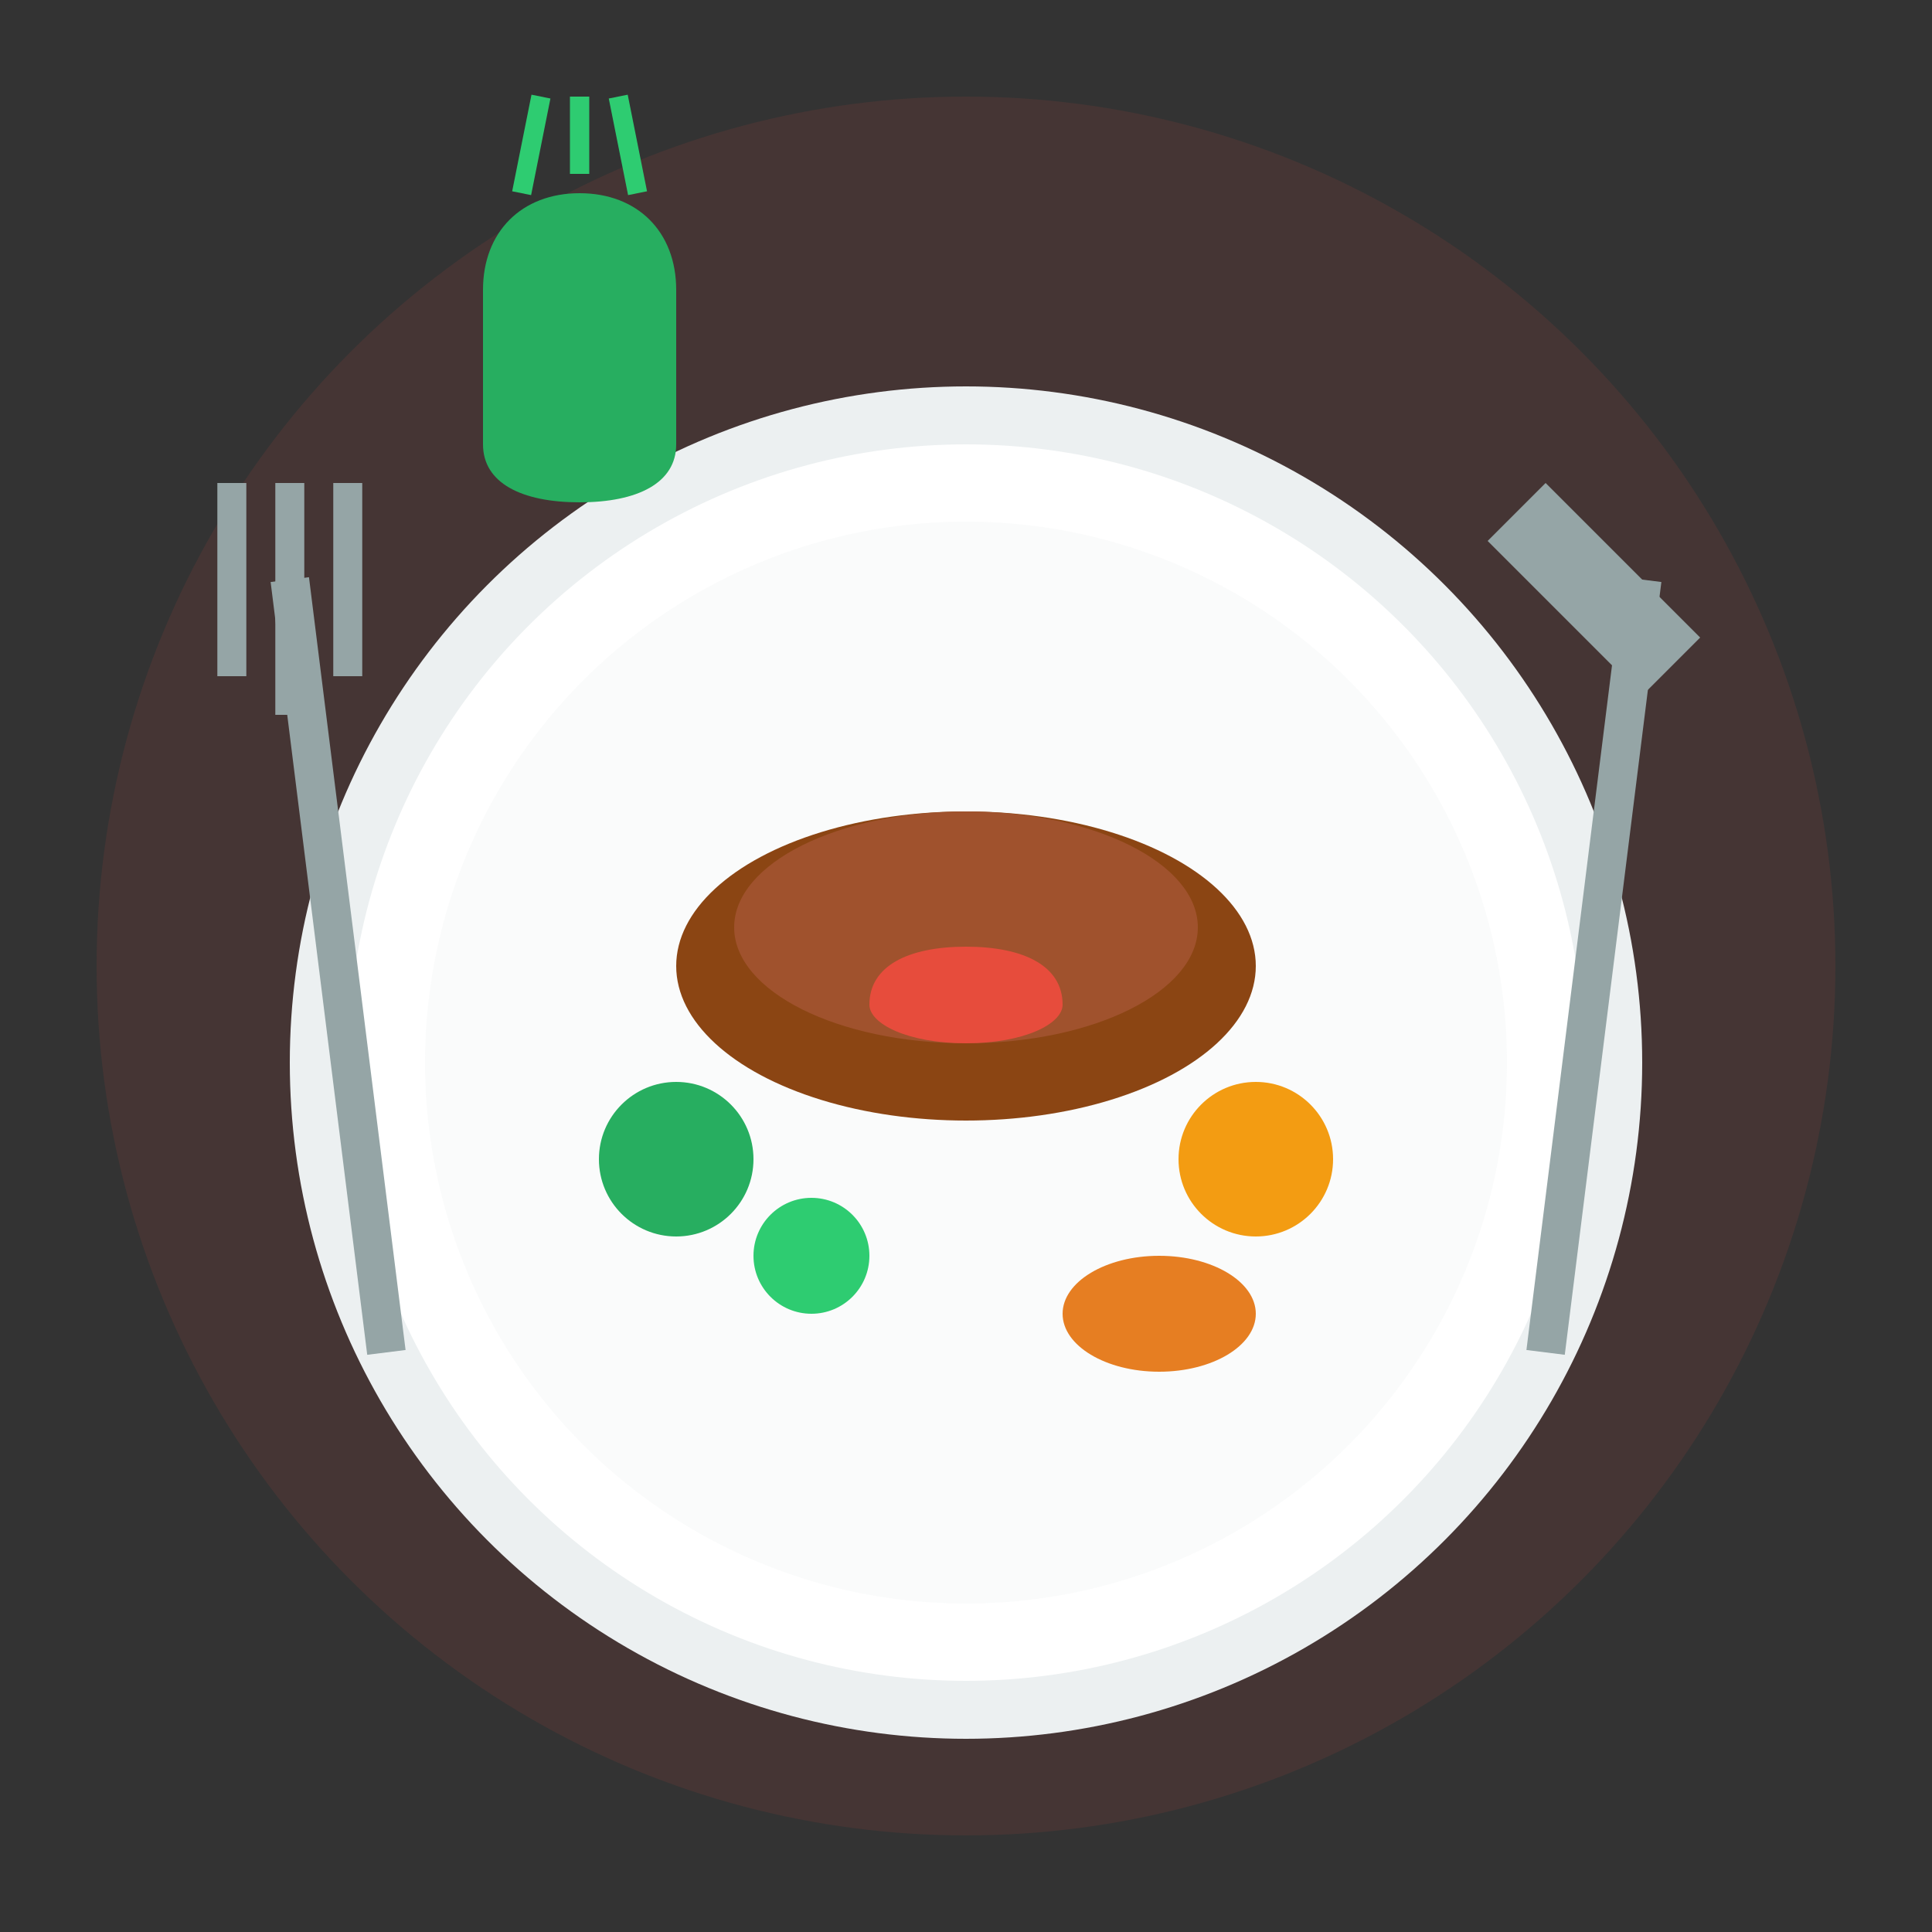 <svg width="100" height="100" viewBox="0 0 100 100" fill="none" xmlns="http://www.w3.org/2000/svg">
  <rect x="0" y="0" width="100" height="100" fill="#333333" stroke="none"/>
  <!-- Background circle -->
  <circle cx="50" cy="50" r="45" fill="#e74c3c" opacity="0.1"/>
  
  <!-- Plate -->
  <circle cx="50" cy="55" r="35" fill="#ecf0f1"/>
  <circle cx="50" cy="55" r="32" fill="#fff"/>
  <circle cx="50" cy="55" r="28" fill="#ecf0f1" opacity="0.3"/>
  
  <!-- Food items on plate -->
  <!-- Main dish -->
  <ellipse cx="50" cy="50" rx="15" ry="8" fill="#8b4513"/>
  <ellipse cx="50" cy="48" rx="12" ry="6" fill="#a0522d"/>
  
  <!-- Vegetables -->
  <circle cx="35" cy="60" r="4" fill="#27ae60"/>
  <circle cx="42" cy="65" r="3" fill="#2ecc71"/>
  <circle cx="65" cy="60" r="4" fill="#f39c12"/>
  <ellipse cx="60" cy="68" rx="5" ry="3" fill="#e67e22"/>
  
  <!-- Sauce -->
  <path d="M45 52c0-2 2-3 5-3s5 1 5 3c0 1-2 2-5 2s-5-1-5-2z" fill="#e74c3c"/>
  
  <!-- Fork and knife -->
  <path d="M15 30l5 40" stroke="#95a5a6" stroke-width="2"/>
  <path d="M12 25v10M15 25v12M18 25v10" stroke="#95a5a6" stroke-width="1.5"/>
  
  <path d="M85 30l-5 40" stroke="#95a5a6" stroke-width="2"/>
  <path d="M80 25l8 8l-3 3l-8-8z" fill="#95a5a6"/>
  
  <!-- Decorative herbs -->
  <path d="M25 15c0-3 2-5 5-5s5 2 5 5v8c0 2-2 3-5 3s-5-1-5-3v-8z" fill="#27ae60"/>
  <path d="M27 10l1-5M30 9l0-4M33 10l-1-5" stroke="#2ecc71" stroke-width="1"/>
</svg>
